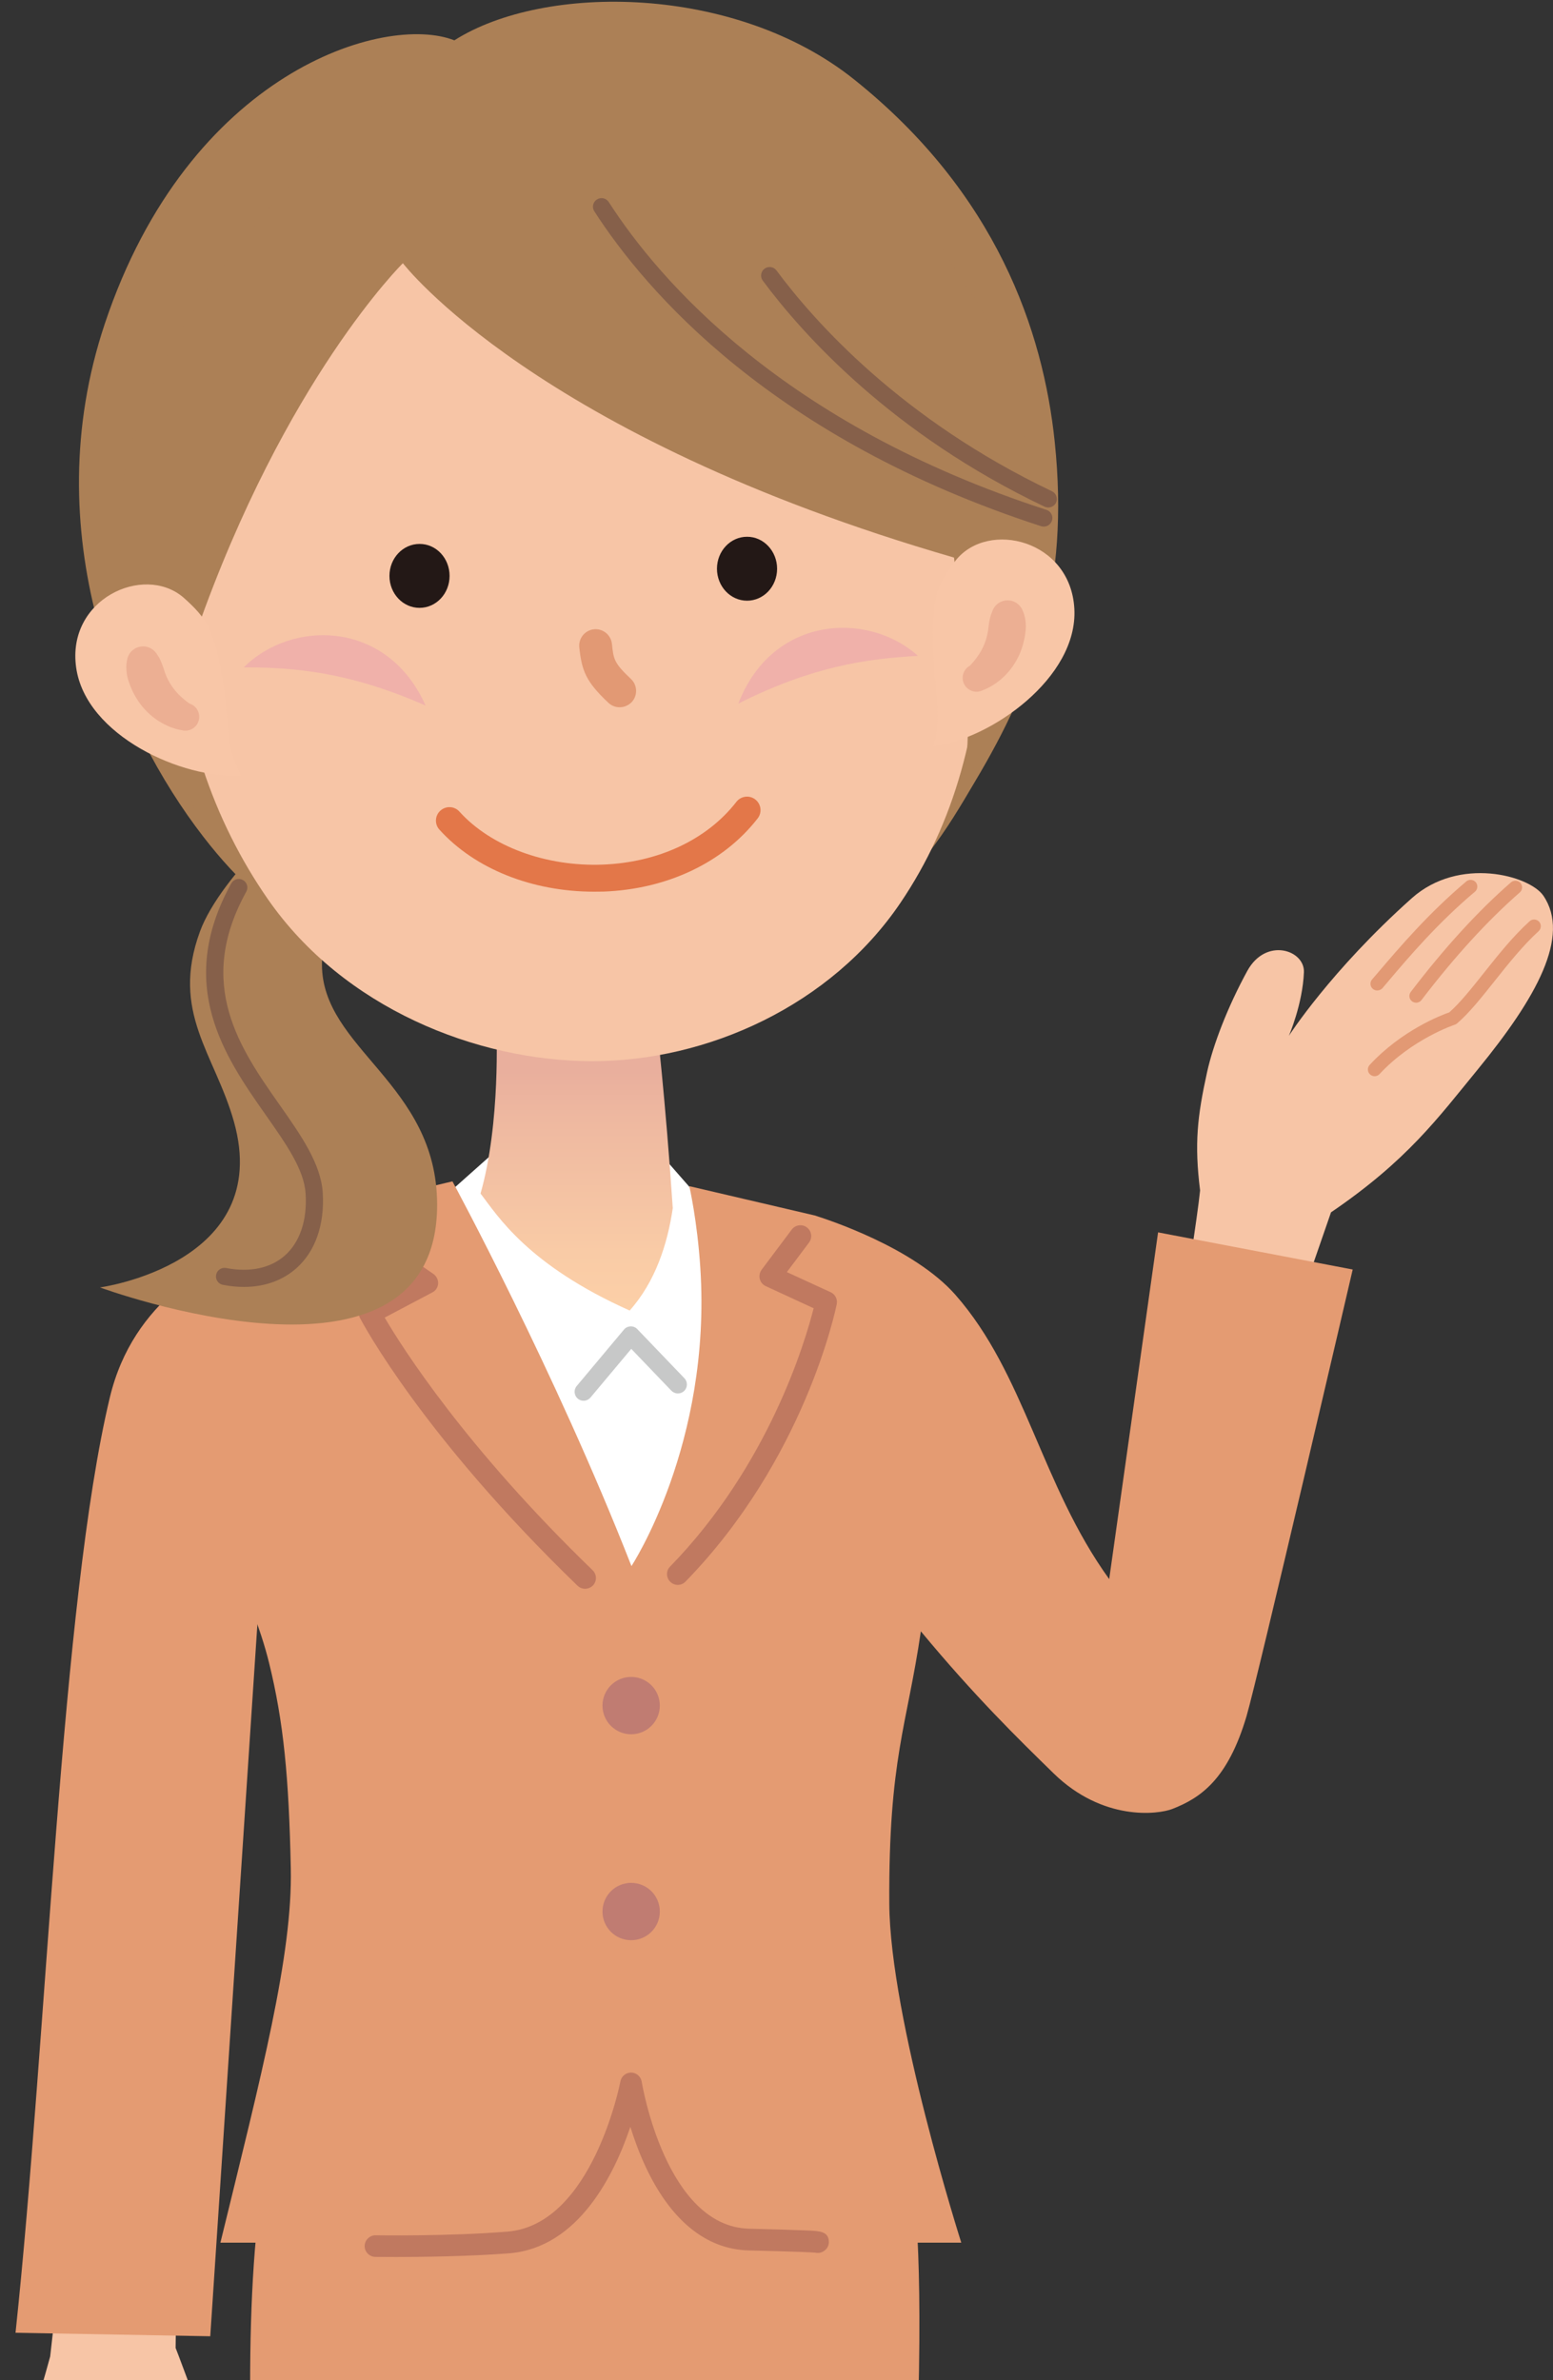 <?xml version="1.0" encoding="utf-8"?>
<!-- Generator: Adobe Illustrator 24.2.1, SVG Export Plug-In . SVG Version: 6.00 Build 0)  -->
<svg version="1.1" id="レイヤー_1" xmlns="http://www.w3.org/2000/svg" xmlns:xlink="http://www.w3.org/1999/xlink" x="0px"
	 y="0px" viewBox="0 0 156 239" style="enable-background:new 0 0 156 239;" xml:space="preserve">
<rect x="0" y="0" width="156" height="239" fill="#333333" stroke="none"/>
<style type="text/css">
	.st0{fill:url(#SVGID_1_);}
	.st1{fill:#E29974;}
	.st2{fill:#F7C5A6;}
	.st3{fill:#AF9374;}
	.st4{fill:#E49B72;}
	.st5{fill:#FFFFFF;}
	.st6{fill:url(#SVGID_2_);}
	.st7{fill:#C07960;}
	.st8{fill:#C7C8C8;}
	.st9{fill:#C07C72;}
	.st10{fill:#AC8056;}
	.st11{fill:#231816;}
	.st12{fill:#86604A;}
	.st13{fill:#F0B1AA;}
	.st14{fill:#F8C6A7;}
	.st15{fill:#ECAF93;}
	.st16{fill:#E37749;}
	.st17{fill:#48C3AA;}
</style>
<g>
	<g>
		<g>
			
				<linearGradient id="SVGID_1_" gradientUnits="userSpaceOnUse" x1="-1224.104" y1="-76.003" x2="-1231.216" y2="-58.225" gradientTransform="matrix(0.982 -0.191 0.191 0.982 1228.238 95.935)">
				<stop  offset="0" style="stop-color:#F7C5A6"/>
				<stop  offset="1" style="stop-color:#F7BAAD"/>
			</linearGradient>
			<path class="st0" d="M17.83,220.83l-0.19,14.94c0,0,7.63,19.54,5.99,22.07c-1.24,1.91-3.94,1.58-5.24-0.62
				c-1.59-2.7-2.61-6.6-2.61-6.6s-1.2,4.44-2.52,7.02c0.12,6.28,3.15,11.74-0.94,14.18c-2.8,1.67-7.39,0.87-9.3-2.38
				c-1.34-2.28-3.91-8.93-2.72-15.75c0.86-4.97,2.61-9.25,4.74-17.06l1.8-15.99L17.83,220.83z"/>
			<path class="st1" d="M11.21,271.94c-0.29,0-0.55-0.18-0.65-0.46c-0.11-0.32-2.78-7.96-3.11-12.73c-0.03-0.38,0.26-0.71,0.64-0.74
				c0.39-0.02,0.71,0.26,0.74,0.64c0.33,4.59,3.01,12.3,3.04,12.37c0.13,0.36-0.06,0.76-0.42,0.88
				C11.36,271.92,11.29,271.94,11.21,271.94z"/>
			<path class="st1" d="M6.71,271.94c-0.28,0-0.54-0.17-0.65-0.45c-0.09-0.24-2.26-5.97-3.12-12.71c-0.05-0.38,0.22-0.73,0.6-0.77
				c0.38-0.05,0.73,0.22,0.77,0.6c0.84,6.58,3.02,12.34,3.04,12.4c0.14,0.36-0.04,0.76-0.4,0.89
				C6.87,271.92,6.79,271.94,6.71,271.94z"/>
		</g>
		<g>
			<path class="st2" d="M129.47,104.01c0,0,4.19-6.54,12.35-13.82c4.75-4.23,11.82-2.28,13.21-0.25c2.77,4.07-0.71,10.27-6.58,17.44
				c-4.05,4.94-7.09,9.14-14.75,14.36l-3.49,10.08l-11.18-1.79c0,0,1.24-7.73,1.52-10.49c-0.59-4.72-0.27-7.45,0.7-11.87
				c0.6-2.73,2.06-6.55,4.04-10.17c1.87-3.41,5.77-2.11,5.69,0.12C130.85,100.85,129.47,104.01,129.47,104.01z"/>
			<path class="st1" d="M138.34,99.46c-0.15,0-0.31-0.05-0.44-0.16c-0.28-0.24-0.32-0.67-0.07-0.95l0.6-0.7
				c2.14-2.51,5.06-5.94,8.86-9.14c0.28-0.24,0.71-0.2,0.95,0.08c0.24,0.28,0.2,0.71-0.08,0.95c-3.72,3.13-6.6,6.51-8.7,8.99
				l-0.6,0.71C138.72,99.38,138.53,99.46,138.34,99.46z"/>
			<path class="st1" d="M142.25,100.69c-0.14,0-0.29-0.05-0.41-0.14c-0.3-0.22-0.35-0.65-0.13-0.94c3.38-4.43,6.76-8.13,10.07-11.01
				c0.28-0.24,0.71-0.21,0.95,0.06c0.24,0.28,0.22,0.7-0.06,0.95c-3.23,2.82-6.56,6.46-9.88,10.81
				C142.65,100.6,142.45,100.69,142.25,100.69z"/>
			<path class="st1" d="M138.08,108.07c-0.16,0-0.33-0.06-0.46-0.18c-0.27-0.25-0.29-0.68-0.04-0.95c3.23-3.49,7.21-5.01,8-5.28
				c1.08-0.95,2.25-2.42,3.49-3.98c1.43-1.8,2.91-3.66,4.58-5.17c0.27-0.25,0.7-0.23,0.95,0.04c0.25,0.27,0.23,0.7-0.04,0.95
				c-1.58,1.44-3.03,3.26-4.43,5.02c-1.32,1.66-2.56,3.22-3.77,4.25c-0.07,0.06-0.14,0.1-0.23,0.13c-0.04,0.01-4.27,1.42-7.56,4.96
				C138.44,108,138.26,108.07,138.08,108.07z"/>
		</g>
		<g>
			<g>
				<path class="st2" d="M38.96,290.5c0,0,4.54,68.33,2.39,74.95c-2.16,6.63-21.91,17.51-21.91,17.51s6.28,5.48,7.62,5.95
					c4.38,1.54,10.72-1.19,15.96-5.54c2.59-2.15,13.45-5.4,13.45-5.4s0.37-6.87,0.36-18.18c0-15.46,1.66-22.76,1.67-68.45
					L38.96,290.5z"/>
				<path class="st3" d="M56.85,370.41l-0.31,17.58h-7.91v-5.58c0,0-14.19,12.2-22.48,12.66c-4.32,0.24-11.92-0.01-13.15-0.1
					c-3.1-0.24-4.29-3.21-3.25-6.03c0.44-1.19,11.33-7.25,11.33-7.25s2.99,4.71,8.24,5.15C36.11,387.4,56.85,370.41,56.85,370.41z"
					/>
			</g>
			<g>
				<path class="st2" d="M78.82,290.5c0,0-4.55,68.33-2.39,74.95c2.16,6.63,21.91,17.51,21.91,17.51s-6.28,5.48-7.62,5.95
					c-4.37,1.54-10.72-1.19-15.96-5.54c-2.58-2.15-13.09-5.4-13.09-5.4s-0.45-8.29-0.72-18.18c-0.45-16.18-1.15-23.92-1.67-68.45
					L78.82,290.5z"/>
				<path class="st3" d="M61.14,370.41l0.31,17.58h7.91v-5.58c0,0,14.19,12.2,22.48,12.66c4.32,0.24,11.92-0.01,13.15-0.1
					c3.1-0.24,4.29-3.21,3.25-6.03c-0.44-1.19-11.33-7.25-11.33-7.25s-2.99,4.71-8.24,5.15C81.88,387.4,61.14,370.41,61.14,370.41z"
					/>
			</g>
		</g>
		<path class="st4" d="M26.76,217.19c-4.77,23.63,2.42,79.42,2.42,79.42l59.69-0.36c6.33-75.2,2.1-79.67,2.1-79.67
			S42.95,215.79,26.76,217.19z"/>
		<path class="st4" d="M24.02,131.79l11.85-10.45c-3.8,1-8.21,2.29-10.35,3.35c-4.19,2.07-12.12,5.76-14.49,15.65
			c-4.9,20.49-6.3,64.09-9.47,93.91l19.56,0.35l5.06-76.41L24.02,131.79z"/>
		<path class="st5" d="M50.02,115.38l-4.54,4.04l-2.75,0.63l20.05,51.3c0,0,15.81-24.68,16.06-37.27
			c0.25-12.59-8.46-13.61-8.46-13.61l-4.25-4.85L50.02,115.38z"/>
		<path class="st4" d="M116.33,123.75l-4.91,34.82c-6.84-9.48-8.45-20.6-15.45-28.55c-4.22-4.79-12.96-7.6-14.14-7.97l-12.59-2.94
			c0,0,0.8,3.42,1.11,8.24c1.14,17.66-6.92,29.91-6.92,29.91c-7.7-19.66-17.98-38.63-17.98-38.63s-13.08,2.99-17.34,5.09
			c-4.25,2.1-12.99,5.86-15.4,15.9c-1.65,6.88,6.42,9.47,8.43,13.21c3.4,6.34,5.05,10.74,5.89,14.16
			c1.46,5.94,1.99,11.47,2.18,20.61c0.19,8.69-2.94,20.71-7.07,37.6c0.97,0.02,74.42,0,74.42,0s-7.17-22.51-7.23-34.05
			c-0.08-14.55,1.79-17.86,3.17-27.34c5.42,6.54,9.79,10.8,13.33,14.26c4.95,4.83,10.48,4.14,11.93,3.58
			c2.85-1.11,5.57-2.97,7.45-9.3c1.13-3.82,10.67-44.87,10.67-44.87L116.33,123.75z"/>
		<linearGradient id="SVGID_2_" gradientUnits="userSpaceOnUse" x1="57.924" y1="134.888" x2="57.924" y2="107.575">
			<stop  offset="0" style="stop-color:#FDD2A8"/>
			<stop  offset="0.337" style="stop-color:#F9CBA6"/>
			<stop  offset="0.826" style="stop-color:#EEB8A0"/>
			<stop  offset="1" style="stop-color:#E9AF9D"/>
		</linearGradient>
		<path class="st6" d="M49.86,103.22c0,0,0.45,9.51-1.59,16.63c1.73,2.26,4.74,7.17,14.98,11.75c2.58-2.89,3.8-6.66,4.33-10.28
			c-0.74-11.07-1.66-18.88-1.66-18.88L49.86,103.22z"/>
		<path class="st7" d="M58.77,159.54c-0.27,0-0.54-0.1-0.76-0.31c-15.6-15.08-21.59-26.39-21.84-26.86
			c-0.28-0.53-0.07-1.18,0.46-1.46l4.2-2.22l-5.92-4.1c-0.49-0.34-0.62-1.02-0.27-1.51c0.34-0.49,1.02-0.62,1.51-0.27l7.39,5.12
			c0.31,0.22,0.49,0.58,0.47,0.96c-0.02,0.38-0.24,0.72-0.58,0.89l-4.79,2.53c1.77,3.02,8.1,13,20.89,25.37
			c0.43,0.42,0.44,1.1,0.03,1.53C59.34,159.43,59.05,159.54,58.77,159.54z"/>
		<path class="st8" d="M58.62,140.66c-0.2,0-0.41-0.07-0.58-0.21c-0.38-0.32-0.43-0.89-0.11-1.27l4.75-5.67
			c0.16-0.2,0.41-0.31,0.66-0.32c0.26-0.01,0.5,0.09,0.68,0.28l4.73,4.93c0.34,0.36,0.33,0.93-0.03,1.28
			c-0.36,0.34-0.93,0.33-1.28-0.03l-4.03-4.2l-4.1,4.89C59.13,140.55,58.87,140.66,58.62,140.66z"/>
		<path class="st9" d="M60.52,191.95c0,1.59,1.29,2.88,2.88,2.88c1.59,0,2.88-1.29,2.88-2.88c0-1.59-1.29-2.88-2.88-2.88
			C61.81,189.07,60.52,190.36,60.52,191.95z"/>
		<path class="st9" d="M60.52,171.27c0,1.59,1.29,2.88,2.88,2.88c1.59,0,2.88-1.29,2.88-2.88c0-1.59-1.29-2.88-2.88-2.88
			C61.81,168.39,60.52,169.68,60.52,171.27z"/>
		<path class="st7" d="M68.09,159.15c-0.27,0-0.55-0.1-0.76-0.31c-0.43-0.42-0.44-1.11-0.02-1.53
			c9.93-10.18,13.59-22.65,14.42-25.94l-4.81-2.22c-0.3-0.14-0.52-0.4-0.6-0.72c-0.08-0.32-0.01-0.65,0.18-0.92l3.03-4.04
			c0.36-0.48,1.04-0.58,1.52-0.22c0.48,0.36,0.58,1.04,0.22,1.52l-2.23,2.97l4.4,2.02c0.46,0.21,0.71,0.71,0.61,1.2
			c-0.13,0.63-3.24,15.6-15.19,27.86C68.65,159.04,68.37,159.15,68.09,159.15z"/>
		<path class="st7" d="M39.84,226.64c-1.3,0-2.12-0.01-2.14-0.01c-0.6-0.01-1.08-0.51-1.07-1.1c0.01-0.59,0.5-1.07,1.09-1.07
			c0.01,0,0.01,0,0.02,0c0.07,0,7.26,0.12,13.26-0.37c8.52-0.71,11.29-14.93,11.32-15.08c0.1-0.52,0.55-0.89,1.08-0.89
			c0.53,0.01,0.97,0.39,1.06,0.92c0.02,0.15,2.4,14.55,10.79,14.76c2.75,0.07,4.73,0.13,5.89,0.18c1.21,0.05,2.09,0.09,2.12,1.13
			c0.02,0.58-0.45,1.07-1.03,1.12c-0.13,0.01-0.25,0-0.37-0.03c-0.38-0.03-1.74-0.1-6.67-0.22c-4.29-0.11-7.89-3.07-10.41-8.56
			c-0.62-1.34-1.09-2.67-1.46-3.85c-1.62,4.81-5.21,12.12-12.15,12.7C47.09,226.58,42.47,226.64,39.84,226.64z"/>
	</g>
	<g>
		<g>
			<path class="st10" d="M45.64,4.05c-6.98-2.74-26.66,3.14-35.12,28.48c-6.99,20.94,1.5,40.63,9.91,51.5
				c7.07,9.13,13.85,12.14,28.97,15.88c20.24,5,26.51,0.99,35.78-6.32c7.39-5.83,9.87-10.23,12.78-15.14
				c5.95-9.99,9.49-19.66,7.99-34.06c-1.16-11.17-5.86-24.99-20.15-36.41C73.87-1.56,54.7-1.71,45.64,4.05z"/>
			<path class="st10" d="M36.59,77.87c-5.5,1.31-14.49,10.17-16.5,15.66c-2.99,8.14,1.49,12.29,3.41,19.11
				c4.01,14.27-13.46,16.64-13.46,16.64s33.92,12.52,33.87-8.35c-0.03-12.13-11.57-15.6-11.57-24.08c0-8.48,4.25-11.31,9.75-13.92
				L36.59,77.87z"/>
			<path class="st2" d="M98.59,61.84c0,11.12-2.74,20.85-8.14,28.82c-6.97,10.3-19.4,15.93-31.04,15.9
				c-11.56-0.03-24.9-5.34-32.49-16.25c-5.43-7.8-9.02-17.84-9.02-28.47c0-25.49,18.57-46.14,41.52-46.14
				C82.33,15.7,98.59,36.35,98.59,61.84z"/>
			<path class="st10" d="M11.99,51.55C12.71,32.99,36.53,7.08,46.81,7.26c13.79-5.9,22.11-4.65,28.81-2.85
				c4.03,1.09,7.55,6.24,10.92,9.8c3.17,3.34,12.91,17.35,14.4,21.2c2.86,7.4,2.01,12.3,1.27,26.25
				c-0.31,5.85-6.69,21.62-5.58,17.45c1.13-4.24,0.5-12.45-0.8-23.12C53.73,43.8,40.47,26.43,40.47,26.43S28.64,38.07,19.74,63.41
				c-1.14,9.77-0.05,16.74,1.2,19.97C24.18,91.66,11.41,66.4,11.99,51.55z"/>
			<path class="st11" d="M45.16,57.83c0,1.78-1.35,3.21-3.02,3.21c-1.67,0-3.02-1.44-3.02-3.21c0-1.77,1.35-3.21,3.02-3.21
				C43.81,54.61,45.16,56.05,45.16,57.83z"/>
			<path class="st11" d="M78.06,57.11c0,1.78-1.35,3.21-3.02,3.21c-1.67,0-3.02-1.44-3.02-3.21c0-1.77,1.35-3.21,3.02-3.21
				C76.7,53.89,78.06,55.34,78.06,57.11z"/>
			<path class="st1" d="M62.24,71.02c-0.41,0-0.81-0.15-1.13-0.45c-2.24-2.11-2.67-3.19-2.92-5.57c-0.09-0.9,0.56-1.71,1.47-1.81
				c0.9-0.09,1.71,0.56,1.81,1.47c0.16,1.54,0.2,1.91,1.91,3.52c0.66,0.62,0.69,1.67,0.07,2.33C63.11,70.85,62.68,71.02,62.24,71.02
				z"/>
			<path class="st12" d="M104.85,52.88c-0.09,0-0.18-0.01-0.27-0.04C77.62,44.09,64.89,29.27,59.7,21.22
				c-0.26-0.4-0.14-0.93,0.26-1.19c0.4-0.26,0.93-0.14,1.19,0.26c5.06,7.86,17.51,22.33,43.97,30.91c0.45,0.15,0.7,0.63,0.55,1.08
				C105.55,52.65,105.21,52.88,104.85,52.88z"/>
			<path class="st12" d="M105.3,50.96c-0.12,0-0.25-0.03-0.37-0.08c-15.41-7.34-24.35-17.37-28.31-22.7
				c-0.28-0.38-0.2-0.92,0.18-1.2c0.38-0.28,0.92-0.2,1.2,0.18c3.86,5.2,12.6,14.99,27.67,22.17c0.43,0.2,0.61,0.72,0.41,1.15
				C105.93,50.78,105.62,50.96,105.3,50.96z"/>
			<path class="st12" d="M24.5,129.23c-0.68,0-1.38-0.07-2.11-0.21c-0.47-0.09-0.77-0.54-0.68-1.01c0.09-0.47,0.54-0.77,1.01-0.68
				c2.36,0.46,4.44,0.02,5.88-1.24c1.52-1.34,2.27-3.55,2.1-6.22c-0.15-2.43-1.94-4.96-4-7.9c-4.07-5.8-9.14-13.01-3.47-23.26
				c0.23-0.42,0.75-0.57,1.17-0.34c0.42,0.23,0.57,0.75,0.34,1.17c-5.15,9.31-0.62,15.76,3.37,21.44c2.12,3.02,4.12,5.87,4.31,8.78
				c0.2,3.22-0.75,5.93-2.68,7.62C28.35,128.6,26.54,129.23,24.5,129.23z"/>
			<path class="st13" d="M92.21,65.86c-5.06-4.54-14.65-4.04-18.04,4.79C81.68,66.88,87.1,66.15,92.21,65.86z"/>
			<path class="st13" d="M24.49,67.01c4.81-4.8,14.42-4.8,18.26,3.84C35.06,67.47,29.6,67.02,24.49,67.01z"/>
			<g>
				<path class="st14" d="M18.38,59.96c-3.98-3.34-11.7,0.2-10.73,7.07c0.96,6.86,10.76,11.25,16.55,10.83
					c-1.74-3.31-0.94-4.8-2-10.49C21.45,63.33,20.86,62.14,18.38,59.96z"/>
				<path class="st15" d="M15.7,65.59c0.06,0.08,0.1,0.17,0.15,0.24c0.05,0.06,0.08,0.12,0.12,0.18c0.07,0.13,0.14,0.26,0.19,0.39
					c0.11,0.25,0.2,0.5,0.28,0.74c0.14,0.49,0.33,0.94,0.57,1.36c0.24,0.42,0.53,0.81,0.88,1.18c0.17,0.18,0.36,0.35,0.56,0.52
					c0.1,0.08,0.2,0.16,0.3,0.24l0.15,0.11l0.07,0.05c0.01,0.01,0.06,0.04,0.03,0.04c0.74,0.21,1.17,0.98,0.96,1.72
					c-0.21,0.74-0.98,1.17-1.72,0.96l-0.22-0.04l-0.17-0.04c-0.11-0.03-0.22-0.05-0.32-0.09c-0.21-0.07-0.41-0.13-0.6-0.22
					c-0.39-0.17-0.77-0.37-1.12-0.61c-0.71-0.47-1.34-1.09-1.84-1.8c-0.5-0.71-0.87-1.5-1.11-2.31c-0.12-0.41-0.17-0.82-0.17-1.23
					c0-0.21,0.02-0.41,0.06-0.62c0.02-0.1,0.04-0.21,0.07-0.32c0.03-0.09,0.07-0.18,0.11-0.26c0.42-0.79,1.4-1.1,2.19-0.69
					c0.23,0.12,0.42,0.29,0.56,0.48L15.7,65.59z"/>
			</g>
			<g>
				<path class="st14" d="M96.03,56.24c3.26-4.03,11.52-2.03,11.89,4.9c0.37,6.92-8.42,13.1-14.18,13.79
					c1.07-3.58,0.01-4.89-0.04-10.67C93.66,60.14,94.01,58.86,96.03,56.24z"/>
				<path class="st15" d="M102.49,60.9c0.06,0.08,0.11,0.15,0.16,0.24c0.05,0.1,0.09,0.2,0.13,0.3c0.08,0.19,0.14,0.39,0.18,0.59
					c0.08,0.4,0.11,0.82,0.07,1.24c-0.08,0.84-0.29,1.69-0.64,2.48c-0.36,0.79-0.86,1.52-1.47,2.12c-0.3,0.3-0.63,0.57-0.99,0.81
					c-0.17,0.12-0.36,0.23-0.55,0.33c-0.1,0.05-0.19,0.1-0.3,0.15l-0.16,0.07l-0.2,0.08c-0.68,0.35-1.52,0.07-1.87-0.61
					c-0.35-0.68-0.07-1.52,0.61-1.87c-0.03,0.01,0.01-0.03,0.02-0.04l0.06-0.06l0.12-0.14c0.09-0.09,0.17-0.19,0.25-0.29
					c0.16-0.2,0.31-0.41,0.45-0.62c0.27-0.42,0.48-0.86,0.64-1.32c0.15-0.46,0.26-0.94,0.3-1.44c0.03-0.25,0.07-0.51,0.13-0.78
					c0.03-0.14,0.07-0.27,0.12-0.42c0.03-0.07,0.05-0.13,0.08-0.2c0.03-0.08,0.06-0.18,0.1-0.26l0.01-0.03
					c0.37-0.81,1.34-1.17,2.15-0.8C102.13,60.54,102.33,60.71,102.49,60.9z"/>
			</g>
		</g>
		<g>
			<g>
				<g>
					<path class="st16" d="M59.68,89.54c-6.23,0-11.98-2.29-15.54-6.23c-0.5-0.55-0.46-1.41,0.1-1.91c0.56-0.5,1.41-0.46,1.91,0.1
						c3.16,3.5,8.68,5.54,14.39,5.32c5.59-0.21,10.49-2.51,13.43-6.3c0.46-0.59,1.31-0.7,1.9-0.24c0.59,0.46,0.7,1.31,0.24,1.9
						c-3.44,4.43-9.08,7.11-15.47,7.35C60.32,89.53,60,89.54,59.68,89.54z"/>
				</g>
			</g>
		</g>
	</g>
</g>
<rect x="-167.29" y="239.53" class="st17" width="1400" height="237.93"/>
</svg>
